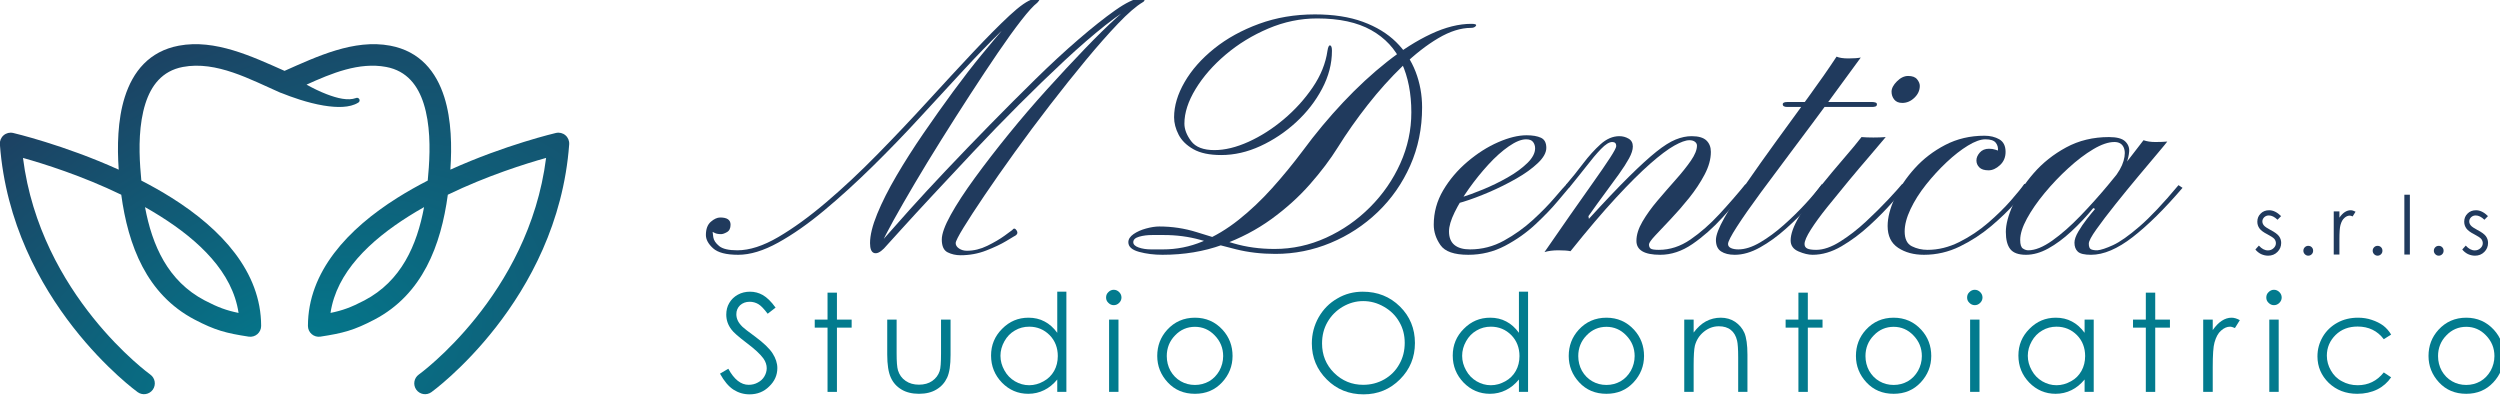 <svg xmlns="http://www.w3.org/2000/svg" xmlns:xlink="http://www.w3.org/1999/xlink" xmlns:serif="http://www.serif.com/" width="100%" height="100%" viewBox="0 0 2479 392" xml:space="preserve" style="fill-rule:evenodd;clip-rule:evenodd;stroke-linejoin:round;stroke-miterlimit:2;">    <g transform="matrix(1,0,0,1,-9333.78,-2039.21)">        <g transform="matrix(3.678,0,0,1,13039.1,2477.39)">            <g transform="matrix(0.455,0,0,1.675,-1134.68,-692.857)">                <path d="M446.674,207.207C446.344,207.122 446.019,207.01 445.703,206.871C428.14,199.182 407.931,187.937 388.036,191.68C375.63,194.013 369.184,202.83 365.827,213.395C362,225.435 361.994,239.694 362.784,251.207C362.961,253.774 363.17,256.357 363.424,258.946C369.515,262.076 375.573,265.478 381.427,269.157C410.637,287.516 434.41,312.859 434.41,345C434.41,346.869 433.594,348.645 432.176,349.862C430.759,351.08 428.88,351.618 427.033,351.336C413.607,349.286 407.114,347.581 395.028,341.259C366.463,326.318 355.575,297.215 351.522,267.32C328.249,256.058 305.352,248.908 293.293,245.535C303.604,326.983 368.74,373.794 368.74,373.794C371.613,375.858 372.27,379.867 370.206,382.74C368.142,385.613 364.133,386.27 361.26,384.206C361.26,384.206 286.447,330.476 279.608,237.47C279.458,235.438 280.284,233.456 281.832,232.131C283.38,230.805 285.466,230.295 287.451,230.757C287.451,230.757 317.365,237.717 350.023,252.488C350.014,252.353 350.004,252.219 349.995,252.085C349.105,239.118 349.3,223.073 353.609,209.513C358.388,194.478 368.012,182.402 385.666,179.081C407.096,175.05 429.096,185.503 448.274,193.996C467.452,185.503 489.451,175.05 510.881,179.081C528.535,182.402 538.159,194.478 542.938,209.513C547.247,223.073 547.442,239.118 546.552,252.085C546.543,252.219 546.533,252.353 546.524,252.488C579.182,237.717 609.096,230.757 609.096,230.757C611.081,230.295 613.167,230.805 614.715,232.131C616.263,233.456 617.089,235.438 616.94,237.47C610.1,330.476 535.287,384.206 535.287,384.206C532.414,386.27 528.406,385.613 526.342,382.74C524.278,379.867 524.934,375.858 527.807,373.794C527.807,373.794 592.944,326.983 603.254,245.535C591.195,248.908 568.298,256.058 545.025,267.32C540.972,297.215 530.085,326.318 501.519,341.259C489.433,347.581 482.94,349.286 469.515,351.336C467.667,351.618 465.789,351.08 464.371,349.862C462.953,348.645 462.138,346.869 462.138,345C462.138,312.859 485.91,287.516 515.12,269.157C520.974,265.478 527.032,262.076 533.123,258.946C533.377,256.357 533.587,253.774 533.763,251.207C534.553,239.694 534.547,225.435 530.721,213.395C527.363,202.83 520.917,194.013 508.511,191.68C492.462,188.661 476.208,195.394 461.304,202.148C464.939,204.168 469.059,206.219 473.217,207.809C479.6,210.25 485.908,211.808 490.574,210.094C491.33,209.726 492.241,210.041 492.609,210.796C492.977,211.551 492.662,212.463 491.907,212.831C486.937,215.904 479.325,215.828 471.4,214.522C461.841,212.946 452.046,209.371 446.674,207.207ZM530.946,274.66C527.906,276.37 524.897,278.154 521.942,280.011C499.009,294.424 479.075,313.186 475.519,337.296C482.518,335.877 487.689,334.026 495.578,329.9C517.38,318.496 526.73,297.328 530.946,274.66ZM365.601,274.66C369.817,297.328 379.167,318.496 400.969,329.9C408.858,334.026 414.03,335.877 421.028,337.296C417.472,313.186 397.538,294.424 374.605,280.011C371.65,278.154 368.641,276.37 365.601,274.66Z" style="fill:url(#_Radial1);"></path>            </g>        </g>        <g transform="matrix(3.678,0,0,1,13039.1,2477.39)">            <g transform="matrix(0.272,0,0,1,-2513.42,-2985.58)">                <g transform="matrix(135,0,0,135,6248.64,2936)">                    <path d="M0.013,-0.134L0.074,-0.17C0.117,-0.091 0.167,-0.052 0.223,-0.052C0.247,-0.052 0.27,-0.057 0.291,-0.069C0.312,-0.08 0.328,-0.095 0.339,-0.114C0.35,-0.133 0.356,-0.153 0.356,-0.174C0.356,-0.198 0.348,-0.222 0.332,-0.245C0.309,-0.277 0.268,-0.315 0.208,-0.36C0.149,-0.405 0.111,-0.438 0.097,-0.458C0.071,-0.492 0.059,-0.528 0.059,-0.568C0.059,-0.599 0.066,-0.628 0.081,-0.653C0.096,-0.679 0.117,-0.699 0.144,-0.714C0.171,-0.729 0.201,-0.736 0.233,-0.736C0.267,-0.736 0.298,-0.728 0.328,-0.711C0.357,-0.694 0.389,-0.664 0.421,-0.619L0.363,-0.574C0.336,-0.61 0.313,-0.634 0.294,-0.645C0.275,-0.656 0.254,-0.662 0.231,-0.662C0.202,-0.662 0.179,-0.653 0.16,-0.636C0.142,-0.618 0.133,-0.597 0.133,-0.571C0.133,-0.555 0.136,-0.54 0.143,-0.525C0.149,-0.511 0.161,-0.495 0.178,-0.478C0.188,-0.468 0.219,-0.444 0.271,-0.406C0.333,-0.36 0.376,-0.319 0.399,-0.283C0.422,-0.247 0.434,-0.211 0.434,-0.175C0.434,-0.123 0.414,-0.078 0.374,-0.04C0.335,-0.001 0.287,0.018 0.23,0.018C0.186,0.018 0.147,0.006 0.111,-0.017C0.076,-0.04 0.043,-0.079 0.013,-0.134Z" style="fill:rgb(2,123,142);fill-rule:nonzero;"></path>                </g>                <g transform="matrix(135,0,0,135,6338.62,2936)">                    <path d="M0.136,-0.729L0.205,-0.729L0.205,-0.531L0.313,-0.531L0.313,-0.472L0.205,-0.472L0.205,-0L0.136,-0L0.136,-0.472L0.042,-0.472L0.042,-0.531L0.136,-0.531L0.136,-0.729Z" style="fill:rgb(2,123,142);fill-rule:nonzero;"></path>                </g>                <g transform="matrix(135,0,0,135,6407.1,2936)">                    <path d="M0.067,-0.531L0.136,-0.531L0.136,-0.283C0.136,-0.223 0.139,-0.181 0.146,-0.158C0.156,-0.126 0.174,-0.1 0.202,-0.081C0.229,-0.062 0.262,-0.053 0.3,-0.053C0.338,-0.053 0.371,-0.062 0.397,-0.08C0.424,-0.099 0.442,-0.123 0.452,-0.153C0.459,-0.173 0.462,-0.217 0.462,-0.283L0.462,-0.531L0.532,-0.531L0.532,-0.271C0.532,-0.197 0.524,-0.142 0.507,-0.105C0.49,-0.068 0.464,-0.039 0.429,-0.018C0.395,0.003 0.352,0.014 0.3,0.014C0.249,0.014 0.205,0.003 0.171,-0.018C0.136,-0.039 0.11,-0.068 0.093,-0.106C0.076,-0.143 0.067,-0.2 0.067,-0.275L0.067,-0.531Z" style="fill:rgb(2,123,142);fill-rule:nonzero;"></path>                </g>                <g transform="matrix(135,0,0,135,6511.91,2936)">                    <path d="M0.606,-0.736L0.606,-0L0.539,-0L0.539,-0.091C0.51,-0.056 0.478,-0.03 0.443,-0.013C0.407,0.005 0.368,0.014 0.326,0.014C0.25,0.014 0.186,-0.014 0.133,-0.068C0.08,-0.123 0.053,-0.189 0.053,-0.267C0.053,-0.344 0.08,-0.409 0.134,-0.463C0.188,-0.518 0.252,-0.545 0.328,-0.545C0.371,-0.545 0.411,-0.536 0.446,-0.517C0.481,-0.499 0.512,-0.471 0.539,-0.434L0.539,-0.736L0.606,-0.736ZM0.333,-0.479C0.295,-0.479 0.26,-0.47 0.228,-0.451C0.195,-0.432 0.17,-0.406 0.151,-0.372C0.132,-0.338 0.122,-0.303 0.122,-0.265C0.122,-0.227 0.132,-0.192 0.151,-0.158C0.17,-0.123 0.196,-0.097 0.228,-0.078C0.261,-0.059 0.295,-0.049 0.333,-0.049C0.37,-0.049 0.405,-0.059 0.439,-0.078C0.472,-0.096 0.498,-0.122 0.516,-0.154C0.534,-0.186 0.543,-0.223 0.543,-0.263C0.543,-0.324 0.523,-0.376 0.483,-0.417C0.442,-0.458 0.392,-0.479 0.333,-0.479Z" style="fill:rgb(2,123,142);fill-rule:nonzero;"></path>                </g>                <g transform="matrix(135,0,0,135,6627.13,2936)">                    <path d="M0.1,-0.75C0.116,-0.75 0.129,-0.744 0.14,-0.733C0.151,-0.722 0.157,-0.709 0.157,-0.693C0.157,-0.678 0.151,-0.665 0.14,-0.654C0.129,-0.643 0.116,-0.637 0.1,-0.637C0.085,-0.637 0.072,-0.643 0.061,-0.654C0.049,-0.665 0.044,-0.678 0.044,-0.693C0.044,-0.709 0.049,-0.722 0.061,-0.733C0.072,-0.744 0.085,-0.75 0.1,-0.75ZM0.066,-0.531L0.135,-0.531L0.135,-0L0.066,-0L0.066,-0.531Z" style="fill:rgb(2,123,142);fill-rule:nonzero;"></path>                </g>                <g transform="matrix(135,0,0,135,6676.89,2936)">                    <path d="M0.328,-0.545C0.409,-0.545 0.477,-0.515 0.531,-0.456C0.58,-0.402 0.604,-0.338 0.604,-0.264C0.604,-0.19 0.578,-0.125 0.527,-0.07C0.475,-0.014 0.409,0.014 0.328,0.014C0.246,0.014 0.18,-0.014 0.128,-0.07C0.077,-0.125 0.051,-0.19 0.051,-0.264C0.051,-0.338 0.075,-0.402 0.124,-0.456C0.178,-0.515 0.246,-0.545 0.328,-0.545ZM0.328,-0.478C0.271,-0.478 0.222,-0.457 0.182,-0.415C0.141,-0.373 0.121,-0.322 0.121,-0.263C0.121,-0.224 0.13,-0.188 0.148,-0.155C0.167,-0.122 0.192,-0.096 0.224,-0.078C0.255,-0.06 0.29,-0.051 0.328,-0.051C0.365,-0.051 0.4,-0.06 0.432,-0.078C0.463,-0.096 0.488,-0.122 0.507,-0.155C0.525,-0.188 0.535,-0.224 0.535,-0.263C0.535,-0.322 0.514,-0.373 0.473,-0.415C0.433,-0.457 0.384,-0.478 0.328,-0.478Z" style="fill:rgb(2,123,142);fill-rule:nonzero;"></path>                </g>                <g transform="matrix(135,0,0,135,6829.45,2936)">                    <path d="M0.43,-0.736C0.538,-0.736 0.629,-0.7 0.703,-0.627C0.776,-0.555 0.813,-0.465 0.813,-0.359C0.813,-0.254 0.776,-0.165 0.703,-0.092C0.63,-0.019 0.541,0.018 0.436,0.018C0.329,0.018 0.239,-0.018 0.166,-0.091C0.093,-0.164 0.056,-0.252 0.056,-0.356C0.056,-0.425 0.073,-0.489 0.106,-0.548C0.14,-0.607 0.185,-0.653 0.243,-0.686C0.3,-0.72 0.363,-0.736 0.43,-0.736ZM0.433,-0.667C0.38,-0.667 0.33,-0.653 0.282,-0.625C0.235,-0.597 0.198,-0.56 0.171,-0.513C0.144,-0.466 0.131,-0.414 0.131,-0.356C0.131,-0.271 0.16,-0.199 0.219,-0.14C0.279,-0.081 0.35,-0.052 0.433,-0.052C0.489,-0.052 0.54,-0.065 0.588,-0.092C0.635,-0.119 0.672,-0.156 0.698,-0.203C0.725,-0.25 0.738,-0.302 0.738,-0.36C0.738,-0.417 0.725,-0.468 0.698,-0.514C0.672,-0.56 0.635,-0.597 0.586,-0.625C0.538,-0.653 0.487,-0.667 0.433,-0.667Z" style="fill:rgb(2,123,142);fill-rule:nonzero;"></path>                </g>                <g transform="matrix(135,0,0,135,6969.52,2936)">                    <path d="M0.606,-0.736L0.606,-0L0.539,-0L0.539,-0.091C0.51,-0.056 0.478,-0.03 0.443,-0.013C0.407,0.005 0.368,0.014 0.326,0.014C0.25,0.014 0.186,-0.014 0.133,-0.068C0.08,-0.123 0.053,-0.189 0.053,-0.267C0.053,-0.344 0.08,-0.409 0.134,-0.463C0.188,-0.518 0.252,-0.545 0.328,-0.545C0.371,-0.545 0.411,-0.536 0.446,-0.517C0.481,-0.499 0.512,-0.471 0.539,-0.434L0.539,-0.736L0.606,-0.736ZM0.333,-0.479C0.295,-0.479 0.26,-0.47 0.228,-0.451C0.195,-0.432 0.17,-0.406 0.151,-0.372C0.132,-0.338 0.122,-0.303 0.122,-0.265C0.122,-0.227 0.132,-0.192 0.151,-0.158C0.17,-0.123 0.196,-0.097 0.228,-0.078C0.261,-0.059 0.295,-0.049 0.333,-0.049C0.37,-0.049 0.405,-0.059 0.439,-0.078C0.472,-0.096 0.498,-0.122 0.516,-0.154C0.534,-0.186 0.543,-0.223 0.543,-0.263C0.543,-0.324 0.523,-0.376 0.483,-0.417C0.442,-0.458 0.392,-0.479 0.333,-0.479Z" style="fill:rgb(2,123,142);fill-rule:nonzero;"></path>                </g>                <g transform="matrix(135,0,0,135,7084.75,2936)">                    <path d="M0.328,-0.545C0.409,-0.545 0.477,-0.515 0.531,-0.456C0.58,-0.402 0.604,-0.338 0.604,-0.264C0.604,-0.19 0.578,-0.125 0.527,-0.07C0.475,-0.014 0.409,0.014 0.328,0.014C0.246,0.014 0.18,-0.014 0.128,-0.07C0.077,-0.125 0.051,-0.19 0.051,-0.264C0.051,-0.338 0.075,-0.402 0.124,-0.456C0.178,-0.515 0.246,-0.545 0.328,-0.545ZM0.328,-0.478C0.271,-0.478 0.222,-0.457 0.182,-0.415C0.141,-0.373 0.121,-0.322 0.121,-0.263C0.121,-0.224 0.13,-0.188 0.148,-0.155C0.167,-0.122 0.192,-0.096 0.224,-0.078C0.255,-0.06 0.29,-0.051 0.328,-0.051C0.365,-0.051 0.4,-0.06 0.432,-0.078C0.463,-0.096 0.488,-0.122 0.507,-0.155C0.525,-0.188 0.535,-0.224 0.535,-0.263C0.535,-0.322 0.514,-0.373 0.473,-0.415C0.433,-0.457 0.384,-0.478 0.328,-0.478Z" style="fill:rgb(2,123,142);fill-rule:nonzero;"></path>                </g>                <g transform="matrix(135,0,0,135,7195.88,2936)">                    <path d="M0.076,-0.531L0.145,-0.531L0.145,-0.436C0.172,-0.472 0.202,-0.5 0.235,-0.518C0.269,-0.536 0.305,-0.545 0.344,-0.545C0.383,-0.545 0.419,-0.535 0.449,-0.515C0.48,-0.494 0.503,-0.467 0.518,-0.433C0.532,-0.399 0.54,-0.346 0.54,-0.273L0.54,-0L0.472,-0L0.472,-0.253C0.472,-0.315 0.469,-0.355 0.464,-0.376C0.456,-0.411 0.44,-0.438 0.418,-0.455C0.396,-0.473 0.366,-0.482 0.33,-0.482C0.289,-0.482 0.252,-0.468 0.219,-0.441C0.186,-0.414 0.165,-0.38 0.154,-0.339C0.148,-0.313 0.145,-0.265 0.145,-0.195L0.145,-0L0.076,-0L0.076,-0.531Z" style="fill:rgb(2,123,142);fill-rule:nonzero;"></path>                </g>                <g transform="matrix(135,0,0,135,7300.95,2936)">                    <path d="M0.136,-0.729L0.205,-0.729L0.205,-0.531L0.313,-0.531L0.313,-0.472L0.205,-0.472L0.205,-0L0.136,-0L0.136,-0.472L0.042,-0.472L0.042,-0.531L0.136,-0.531L0.136,-0.729Z" style="fill:rgb(2,123,142);fill-rule:nonzero;"></path>                </g>                <g transform="matrix(135,0,0,135,7369.43,2936)">                    <path d="M0.328,-0.545C0.409,-0.545 0.477,-0.515 0.531,-0.456C0.58,-0.402 0.604,-0.338 0.604,-0.264C0.604,-0.19 0.578,-0.125 0.527,-0.07C0.475,-0.014 0.409,0.014 0.328,0.014C0.246,0.014 0.18,-0.014 0.128,-0.07C0.077,-0.125 0.051,-0.19 0.051,-0.264C0.051,-0.338 0.075,-0.402 0.124,-0.456C0.178,-0.515 0.246,-0.545 0.328,-0.545ZM0.328,-0.478C0.271,-0.478 0.222,-0.457 0.182,-0.415C0.141,-0.373 0.121,-0.322 0.121,-0.263C0.121,-0.224 0.13,-0.188 0.148,-0.155C0.167,-0.122 0.192,-0.096 0.224,-0.078C0.255,-0.06 0.29,-0.051 0.328,-0.051C0.365,-0.051 0.4,-0.06 0.432,-0.078C0.463,-0.096 0.488,-0.122 0.507,-0.155C0.525,-0.188 0.535,-0.224 0.535,-0.263C0.535,-0.322 0.514,-0.373 0.473,-0.415C0.433,-0.457 0.384,-0.478 0.328,-0.478Z" style="fill:rgb(2,123,142);fill-rule:nonzero;"></path>                </g>                <g transform="matrix(135,0,0,135,7480.57,2936)">                    <path d="M0.1,-0.75C0.116,-0.75 0.129,-0.744 0.14,-0.733C0.151,-0.722 0.157,-0.709 0.157,-0.693C0.157,-0.678 0.151,-0.665 0.14,-0.654C0.129,-0.643 0.116,-0.637 0.1,-0.637C0.085,-0.637 0.072,-0.643 0.061,-0.654C0.049,-0.665 0.044,-0.678 0.044,-0.693C0.044,-0.709 0.049,-0.722 0.061,-0.733C0.072,-0.744 0.085,-0.75 0.1,-0.75ZM0.066,-0.531L0.135,-0.531L0.135,-0L0.066,-0L0.066,-0.531Z" style="fill:rgb(2,123,142);fill-rule:nonzero;"></path>                </g>                <g transform="matrix(135,0,0,135,7530.33,2936)">                    <path d="M0.605,-0.531L0.605,-0L0.538,-0L0.538,-0.091C0.509,-0.056 0.477,-0.03 0.442,-0.013C0.406,0.005 0.367,0.014 0.325,0.014C0.25,0.014 0.185,-0.014 0.132,-0.068C0.079,-0.123 0.052,-0.189 0.052,-0.267C0.052,-0.344 0.079,-0.409 0.133,-0.463C0.187,-0.518 0.251,-0.545 0.327,-0.545C0.37,-0.545 0.41,-0.536 0.445,-0.517C0.48,-0.499 0.511,-0.471 0.538,-0.434L0.538,-0.531L0.605,-0.531ZM0.332,-0.479C0.294,-0.479 0.259,-0.47 0.227,-0.451C0.194,-0.432 0.169,-0.406 0.15,-0.372C0.131,-0.338 0.121,-0.303 0.121,-0.265C0.121,-0.227 0.131,-0.192 0.15,-0.158C0.169,-0.123 0.195,-0.097 0.227,-0.078C0.26,-0.059 0.294,-0.049 0.332,-0.049C0.369,-0.049 0.404,-0.059 0.438,-0.078C0.472,-0.096 0.497,-0.122 0.515,-0.154C0.533,-0.186 0.542,-0.223 0.542,-0.263C0.542,-0.324 0.522,-0.376 0.482,-0.417C0.441,-0.458 0.391,-0.479 0.332,-0.479Z" style="fill:rgb(2,123,142);fill-rule:nonzero;"></path>                </g>                <g transform="matrix(135,0,0,135,7645.29,2936)">                    <path d="M0.136,-0.729L0.205,-0.729L0.205,-0.531L0.313,-0.531L0.313,-0.472L0.205,-0.472L0.205,-0L0.136,-0L0.136,-0.472L0.042,-0.472L0.042,-0.531L0.136,-0.531L0.136,-0.729Z" style="fill:rgb(2,123,142);fill-rule:nonzero;"></path>                </g>                <g transform="matrix(135,0,0,135,7713.77,2936)">                    <path d="M0.05,-0.531L0.12,-0.531L0.12,-0.454C0.141,-0.484 0.163,-0.507 0.186,-0.522C0.209,-0.537 0.233,-0.545 0.258,-0.545C0.277,-0.545 0.297,-0.539 0.319,-0.527L0.283,-0.469C0.269,-0.475 0.257,-0.479 0.247,-0.479C0.224,-0.479 0.202,-0.469 0.181,-0.45C0.16,-0.432 0.144,-0.403 0.133,-0.363C0.124,-0.333 0.12,-0.272 0.12,-0.18L0.12,-0L0.05,-0L0.05,-0.531Z" style="fill:rgb(2,123,142);fill-rule:nonzero;"></path>                </g>                <g transform="matrix(135,0,0,135,7777.12,2936)">                    <path d="M0.1,-0.75C0.116,-0.75 0.129,-0.744 0.14,-0.733C0.151,-0.722 0.157,-0.709 0.157,-0.693C0.157,-0.678 0.151,-0.665 0.14,-0.654C0.129,-0.643 0.116,-0.637 0.1,-0.637C0.085,-0.637 0.072,-0.643 0.061,-0.654C0.049,-0.665 0.044,-0.678 0.044,-0.693C0.044,-0.709 0.049,-0.722 0.061,-0.733C0.072,-0.744 0.085,-0.75 0.1,-0.75ZM0.066,-0.531L0.135,-0.531L0.135,-0L0.066,-0L0.066,-0.531Z" style="fill:rgb(2,123,142);fill-rule:nonzero;"></path>                </g>                <g transform="matrix(135,0,0,135,7826.88,2936)">                    <path d="M0.592,-0.421L0.538,-0.387C0.491,-0.449 0.427,-0.48 0.346,-0.48C0.281,-0.48 0.227,-0.46 0.184,-0.418C0.142,-0.376 0.12,-0.326 0.12,-0.266C0.12,-0.228 0.13,-0.191 0.15,-0.157C0.169,-0.123 0.196,-0.096 0.231,-0.078C0.265,-0.059 0.304,-0.049 0.346,-0.049C0.424,-0.049 0.488,-0.08 0.538,-0.143L0.592,-0.107C0.566,-0.069 0.532,-0.039 0.49,-0.018C0.447,0.003 0.398,0.014 0.343,0.014C0.259,0.014 0.19,-0.013 0.134,-0.066C0.079,-0.12 0.051,-0.185 0.051,-0.261C0.051,-0.313 0.064,-0.36 0.09,-0.405C0.116,-0.449 0.152,-0.483 0.197,-0.508C0.242,-0.533 0.293,-0.545 0.349,-0.545C0.384,-0.545 0.418,-0.54 0.45,-0.529C0.483,-0.518 0.511,-0.504 0.534,-0.487C0.556,-0.47 0.576,-0.448 0.592,-0.421Z" style="fill:rgb(2,123,142);fill-rule:nonzero;"></path>                </g>                <g transform="matrix(135,0,0,135,7936.96,2936)">                    <path d="M0.328,-0.545C0.409,-0.545 0.477,-0.515 0.531,-0.456C0.58,-0.402 0.604,-0.338 0.604,-0.264C0.604,-0.19 0.578,-0.125 0.527,-0.07C0.475,-0.014 0.409,0.014 0.328,0.014C0.246,0.014 0.18,-0.014 0.128,-0.07C0.077,-0.125 0.051,-0.19 0.051,-0.264C0.051,-0.338 0.075,-0.402 0.124,-0.456C0.178,-0.515 0.246,-0.545 0.328,-0.545ZM0.328,-0.478C0.271,-0.478 0.222,-0.457 0.182,-0.415C0.141,-0.373 0.121,-0.322 0.121,-0.263C0.121,-0.224 0.13,-0.188 0.148,-0.155C0.167,-0.122 0.192,-0.096 0.224,-0.078C0.255,-0.06 0.29,-0.051 0.328,-0.051C0.365,-0.051 0.4,-0.06 0.432,-0.078C0.463,-0.096 0.488,-0.122 0.507,-0.155C0.525,-0.188 0.535,-0.224 0.535,-0.263C0.535,-0.322 0.514,-0.373 0.473,-0.415C0.433,-0.457 0.384,-0.478 0.328,-0.478Z" style="fill:rgb(2,123,142);fill-rule:nonzero;"></path>                </g>            </g>        </g>        <g transform="matrix(3.678,0,0,1,13039.1,2477.39)">            <g transform="matrix(0.162,0,0,0.597,-1524,-1938.57)">                <g transform="matrix(135,0,0,135,6938.65,2936)">                    <path d="M0.343,-0.473L0.299,-0.428C0.263,-0.463 0.227,-0.481 0.192,-0.481C0.17,-0.481 0.151,-0.474 0.135,-0.459C0.12,-0.444 0.112,-0.427 0.112,-0.408C0.112,-0.39 0.118,-0.374 0.131,-0.358C0.144,-0.342 0.172,-0.324 0.213,-0.302C0.264,-0.276 0.299,-0.25 0.317,-0.226C0.335,-0.201 0.344,-0.174 0.344,-0.143C0.344,-0.099 0.328,-0.062 0.298,-0.032C0.267,-0.001 0.229,0.014 0.183,0.014C0.153,0.014 0.123,0.007 0.095,-0.006C0.068,-0.02 0.045,-0.038 0.026,-0.062L0.069,-0.11C0.104,-0.071 0.141,-0.051 0.18,-0.051C0.208,-0.051 0.231,-0.06 0.25,-0.078C0.269,-0.095 0.279,-0.116 0.279,-0.14C0.279,-0.159 0.272,-0.177 0.26,-0.192C0.247,-0.207 0.218,-0.226 0.174,-0.249C0.126,-0.273 0.093,-0.298 0.076,-0.322C0.059,-0.346 0.05,-0.373 0.05,-0.404C0.05,-0.445 0.064,-0.478 0.092,-0.505C0.119,-0.532 0.154,-0.545 0.196,-0.545C0.245,-0.545 0.294,-0.521 0.343,-0.473Z" style="fill:rgb(32,58,93);fill-rule:nonzero;"></path>                </g>                <g transform="matrix(135,0,0,135,7009.75,2936)">                    <path d="M0.151,-0.107C0.168,-0.107 0.182,-0.102 0.194,-0.09C0.206,-0.078 0.211,-0.064 0.211,-0.047C0.211,-0.03 0.206,-0.016 0.194,-0.004C0.182,0.008 0.168,0.014 0.151,0.014C0.135,0.014 0.121,0.008 0.109,-0.004C0.097,-0.016 0.091,-0.03 0.091,-0.047C0.091,-0.064 0.097,-0.078 0.109,-0.09C0.121,-0.102 0.135,-0.107 0.151,-0.107Z" style="fill:rgb(32,58,93);fill-rule:nonzero;"></path>                </g>                <g transform="matrix(135,0,0,135,7065.81,2936)">                    <path d="M0.05,-0.531L0.12,-0.531L0.12,-0.454C0.141,-0.484 0.163,-0.507 0.186,-0.522C0.209,-0.537 0.233,-0.545 0.258,-0.545C0.277,-0.545 0.297,-0.539 0.319,-0.527L0.283,-0.469C0.269,-0.475 0.257,-0.479 0.247,-0.479C0.224,-0.479 0.202,-0.469 0.181,-0.45C0.16,-0.432 0.144,-0.403 0.133,-0.363C0.124,-0.333 0.12,-0.272 0.12,-0.18L0.12,-0L0.05,-0L0.05,-0.531Z" style="fill:rgb(32,58,93);fill-rule:nonzero;"></path>                </g>                <g transform="matrix(135,0,0,135,7125.1,2936)">                    <path d="M0.151,-0.107C0.168,-0.107 0.182,-0.102 0.194,-0.09C0.206,-0.078 0.211,-0.064 0.211,-0.047C0.211,-0.03 0.206,-0.016 0.194,-0.004C0.182,0.008 0.168,0.014 0.151,0.014C0.135,0.014 0.121,0.008 0.109,-0.004C0.097,-0.016 0.091,-0.03 0.091,-0.047C0.091,-0.064 0.097,-0.078 0.109,-0.09C0.121,-0.102 0.135,-0.107 0.151,-0.107Z" style="fill:rgb(32,58,93);fill-rule:nonzero;"></path>                </g>                <g transform="matrix(135,0,0,135,7181.17,2936)">                    <rect x="0.066" y="-0.736" width="0.068" height="0.736" style="fill:rgb(32,58,93);fill-rule:nonzero;"></rect>                </g>                <g transform="matrix(135,0,0,135,7226.88,2936)">                    <path d="M0.151,-0.107C0.168,-0.107 0.182,-0.102 0.194,-0.09C0.206,-0.078 0.211,-0.064 0.211,-0.047C0.211,-0.03 0.206,-0.016 0.194,-0.004C0.182,0.008 0.168,0.014 0.151,0.014C0.135,0.014 0.121,0.008 0.109,-0.004C0.097,-0.016 0.091,-0.03 0.091,-0.047C0.091,-0.064 0.097,-0.078 0.109,-0.09C0.121,-0.102 0.135,-0.107 0.151,-0.107Z" style="fill:rgb(32,58,93);fill-rule:nonzero;"></path>                </g>                <g transform="matrix(135,0,0,135,7282.94,2936)">                    <path d="M0.343,-0.473L0.299,-0.428C0.263,-0.463 0.227,-0.481 0.192,-0.481C0.17,-0.481 0.151,-0.474 0.135,-0.459C0.12,-0.444 0.112,-0.427 0.112,-0.408C0.112,-0.39 0.118,-0.374 0.131,-0.358C0.144,-0.342 0.172,-0.324 0.213,-0.302C0.264,-0.276 0.299,-0.25 0.317,-0.226C0.335,-0.201 0.344,-0.174 0.344,-0.143C0.344,-0.099 0.328,-0.062 0.298,-0.032C0.267,-0.001 0.229,0.014 0.183,0.014C0.153,0.014 0.123,0.007 0.095,-0.006C0.068,-0.02 0.045,-0.038 0.026,-0.062L0.069,-0.11C0.104,-0.071 0.141,-0.051 0.18,-0.051C0.208,-0.051 0.231,-0.06 0.25,-0.078C0.269,-0.095 0.279,-0.116 0.279,-0.14C0.279,-0.159 0.272,-0.177 0.26,-0.192C0.247,-0.207 0.218,-0.226 0.174,-0.249C0.126,-0.273 0.093,-0.298 0.076,-0.322C0.059,-0.346 0.05,-0.373 0.05,-0.404C0.05,-0.445 0.064,-0.478 0.092,-0.505C0.119,-0.532 0.154,-0.545 0.196,-0.545C0.245,-0.545 0.294,-0.521 0.343,-0.473Z" style="fill:rgb(32,58,93);fill-rule:nonzero;"></path>                </g>            </g>        </g>        <g transform="matrix(3.678,0,0,1,13039.1,2477.39)">            <g transform="matrix(0.162,0,0,0.597,-1926.93,-3022.47)">                <path d="M7274.62,4752.75C7266.66,4752.75 7259.45,4751.13 7252.98,4747.9C7246.51,4744.66 7243.28,4737.57 7243.28,4726.62C7243.28,4717.17 7248.25,4703.49 7258.2,4685.58C7268.15,4667.66 7281.59,4647.14 7298.51,4624C7315.42,4600.87 7334.2,4576.61 7354.85,4551.23C7375.5,4525.86 7396.77,4501.11 7418.67,4476.97C7440.56,4452.84 7461.46,4430.45 7481.36,4409.8C7501.26,4389.15 7518.93,4371.86 7534.35,4357.93C7549.77,4344 7561.22,4335.29 7568.68,4331.81C7571.17,4330.82 7572.91,4330.69 7573.9,4331.44C7574.9,4332.18 7573.66,4333.3 7570.17,4334.8C7555.25,4341.76 7537.21,4353.58 7516.06,4370.25C7494.92,4386.91 7472.03,4406.69 7447.4,4429.58C7422.77,4452.47 7397.52,4476.85 7371.65,4502.72C7345.77,4528.6 7320.77,4554.34 7296.64,4579.97C7272.51,4605.59 7250.12,4629.48 7229.47,4651.62C7208.82,4673.76 7191.28,4692.79 7176.85,4708.71C7162.42,4724.63 7152.47,4735.58 7147,4741.55C7140.53,4748.02 7135.06,4750.51 7130.58,4749.02C7126.1,4747.52 7123.86,4742.05 7123.86,4732.6C7123.86,4719.66 7127.84,4703.49 7135.8,4684.08C7143.76,4664.68 7154.46,4643.53 7167.9,4620.64C7181.33,4597.76 7196.26,4574.37 7212.68,4550.49C7229.1,4526.61 7245.64,4503.34 7262.31,4480.7C7278.98,4458.07 7294.9,4437.54 7310.07,4419.13C7325.25,4400.72 7338.19,4385.42 7348.88,4373.23C7359.58,4361.04 7366.67,4353.45 7370.15,4350.47C7372.14,4348.98 7375.38,4347.98 7379.86,4347.48C7384.33,4346.98 7384.58,4347.98 7380.6,4350.47C7370.65,4355.44 7356.97,4366.39 7339.55,4383.31C7322.14,4400.22 7302.24,4420.75 7279.85,4444.88C7257.46,4469.01 7233.45,4495.01 7207.82,4522.87C7182.2,4550.74 7155.7,4578.1 7128.34,4604.97C7100.97,4631.84 7073.98,4656.34 7047.36,4678.48C7020.74,4700.63 6995.24,4718.41 6970.86,4731.85C6946.48,4745.28 6924.34,4752 6904.44,4752C6884.53,4752 6870.6,4748.39 6862.64,4741.18C6854.68,4733.96 6850.7,4726.62 6850.7,4719.16C6850.7,4709.21 6853.44,4701.87 6858.91,4697.14C6864.38,4692.42 6869.61,4690.05 6874.58,4690.05C6886.03,4690.05 6891.75,4694.03 6891.75,4701.99C6891.75,4707.97 6889.76,4712.07 6885.78,4714.31C6881.8,4716.55 6878.56,4717.67 6876.08,4717.67C6871.6,4717.67 6868.11,4717.05 6865.63,4715.8C6863.14,4714.56 6861.9,4713.94 6861.9,4713.94C6861.9,4714.93 6862.27,4717.92 6863.02,4722.89C6863.76,4727.87 6866.99,4732.72 6872.72,4737.45C6878.44,4742.17 6888.52,4744.54 6902.94,4744.54C6923.34,4744.54 6946.11,4737.2 6971.23,4722.52C6996.36,4707.84 7022.98,4688.56 7051.09,4664.68C7079.2,4640.8 7107.57,4614.3 7136.18,4585.19C7164.79,4556.09 7192.53,4526.85 7219.39,4497.5C7246.26,4468.14 7271.39,4441.02 7294.77,4416.15C7318.16,4391.27 7338.56,4370.74 7355.97,4354.57C7373.39,4338.4 7386.57,4329.32 7395.53,4327.33C7402.49,4325.84 7405.98,4325.84 7405.98,4327.33C7405.98,4328.82 7404.73,4330.82 7402.25,4333.3C7395.78,4338.28 7386.82,4348.11 7375.38,4362.78C7363.93,4377.46 7351,4395.37 7336.57,4416.52C7322.14,4437.67 7306.84,4460.68 7290.67,4485.56C7274.5,4510.43 7258.45,4535.56 7242.53,4560.94C7226.61,4586.31 7211.81,4610.57 7198.12,4633.7C7184.44,4656.84 7172.62,4677.37 7162.67,4695.28C7152.72,4713.19 7145.75,4726.87 7141.77,4736.33C7141.28,4737.32 7139.29,4738.82 7135.8,4740.81C7132.32,4742.8 7130.83,4743.54 7131.32,4743.04C7131.82,4742.55 7137.3,4736.33 7147.74,4724.39C7158.19,4712.44 7172.25,4696.65 7189.91,4676.99C7207.58,4657.34 7227.85,4635.45 7250.74,4611.32C7273.63,4587.18 7297.76,4562.18 7323.13,4536.31C7348.51,4510.43 7373.76,4485.18 7398.89,4460.55C7424.02,4435.92 7448.02,4413.78 7470.91,4394.13C7493.8,4374.48 7514.07,4358.43 7531.74,4345.99C7549.4,4333.55 7563.21,4326.83 7573.16,4325.84C7578.63,4324.84 7581.24,4325.47 7580.99,4327.7C7580.75,4329.94 7579.63,4331.56 7577.64,4332.56C7566.69,4339.02 7553.01,4350.84 7536.59,4368.01C7520.17,4385.17 7502.26,4405.45 7482.85,4428.83C7463.45,4452.22 7443.54,4477.1 7423.14,4503.47C7402.74,4529.84 7383.22,4555.96 7364.56,4581.83C7345.9,4607.71 7329.23,4631.47 7314.55,4653.11C7299.87,4674.75 7288.18,4692.67 7279.47,4706.85C7270.77,4721.03 7266.41,4729.61 7266.41,4732.6C7266.41,4736.08 7268.28,4739.06 7272.01,4741.55C7275.74,4744.04 7280.1,4745.28 7285.07,4745.28C7296.52,4745.28 7307.83,4742.55 7319.03,4737.07C7330.23,4731.6 7339.8,4726 7347.76,4720.28C7355.73,4714.56 7359.95,4711.45 7360.45,4710.95C7362.94,4707.47 7365.43,4707.72 7367.91,4711.7C7370.4,4715.68 7368.91,4718.91 7363.44,4721.4C7363.44,4721.4 7359.08,4724.01 7350.38,4729.24C7341.67,4734.46 7330.6,4739.69 7317.16,4744.91C7303.73,4750.13 7289.55,4752.75 7274.62,4752.75Z" style="fill:rgb(32,58,93);fill-rule:nonzero;"></path>                <path d="M7610.48,4752C7596.54,4752 7583.61,4750.38 7571.67,4747.15C7559.73,4743.91 7553.75,4738.57 7553.75,4731.1C7553.75,4726.13 7556.61,4721.65 7562.34,4717.67C7568.06,4713.69 7575.03,4710.58 7583.23,4708.34C7591.44,4706.1 7598.78,4704.98 7605.25,4704.98C7626.65,4704.98 7647.3,4708.09 7667.2,4714.31C7687.1,4720.53 7707.62,4726.75 7728.77,4732.97C7749.92,4739.19 7772.68,4742.3 7797.06,4742.3C7826.91,4742.3 7855.53,4736.08 7882.89,4723.64C7910.26,4711.2 7934.64,4694.28 7956.03,4672.89C7977.43,4651.49 7994.22,4627.24 8006.41,4600.12C8018.6,4573 8024.7,4544.77 8024.7,4515.41C8024.7,4484.06 8019.35,4456.7 8008.65,4433.31C7997.95,4409.93 7981.03,4391.77 7957.9,4378.83C7934.76,4365.89 7904.78,4359.42 7867.96,4359.42C7840.1,4359.42 7812.98,4365.02 7786.61,4376.22C7760.24,4387.41 7736.61,4401.84 7715.71,4419.51C7694.81,4437.17 7678.14,4456.2 7665.7,4476.6C7653.27,4497 7647.05,4516.16 7647.05,4534.07C7647.05,4543.52 7650.78,4553.22 7658.24,4563.18C7665.7,4573.13 7678.64,4578.1 7697.05,4578.1C7714.47,4578.1 7733.37,4573.5 7753.77,4564.3C7774.17,4555.09 7793.7,4542.65 7812.36,4526.98C7831.02,4511.31 7847.07,4493.64 7860.5,4473.99C7873.93,4454.33 7882.14,4434.06 7885.13,4413.16C7886.12,4406.69 7887.62,4403.71 7889.61,4404.2C7891.6,4404.7 7892.59,4407.69 7892.59,4413.16C7892.59,4434.56 7887.12,4455.58 7876.17,4476.23C7865.23,4496.88 7850.8,4515.41 7832.89,4531.83C7814.97,4548.25 7795.19,4561.43 7773.55,4571.39C7751.91,4581.34 7730.14,4586.31 7708.25,4586.31C7688.84,4586.31 7673.42,4583.08 7661.97,4576.61C7650.53,4570.14 7642.32,4562.06 7637.34,4552.35C7632.37,4542.65 7629.88,4533.07 7629.88,4523.62C7629.88,4504.71 7635.73,4485.18 7647.42,4465.03C7659.11,4444.88 7675.53,4426.35 7696.68,4409.43C7717.82,4392.51 7742.7,4378.83 7771.31,4368.38C7799.92,4357.93 7830.9,4352.71 7864.23,4352.71C7895.08,4352.71 7921.7,4356.81 7944.09,4365.02C7966.48,4373.23 7984.89,4384.43 7999.32,4398.61C8013.75,4412.79 8024.57,4429.21 8031.79,4447.87C8039,4466.52 8042.61,4486.3 8042.61,4507.2C8042.61,4542.03 8036.02,4574.25 8022.83,4603.85C8009.64,4633.46 7991.61,4659.2 7968.72,4681.1C7945.83,4702.99 7919.71,4720.03 7890.35,4732.22C7861,4744.41 7830.4,4750.51 7798.55,4750.51C7775.17,4750.51 7753.28,4747.96 7732.88,4742.86C7712.48,4737.75 7692.7,4732.53 7673.54,4727.18C7654.39,4721.84 7634.11,4719.16 7612.72,4719.16L7593.68,4719.16C7585.47,4719.16 7578.13,4720.09 7571.67,4721.95C7565.2,4723.81 7561.96,4726.86 7561.96,4731.1C7561.96,4734.82 7564.95,4737.74 7570.92,4739.86C7576.89,4741.98 7583.86,4743.04 7591.82,4743.04L7611.22,4743.04C7634.11,4743.04 7656,4738.7 7676.9,4730.01C7697.8,4721.31 7717.95,4709.27 7737.35,4693.88C7756.76,4678.48 7775.29,4660.98 7792.96,4641.37C7810.62,4621.75 7827.66,4601.02 7844.08,4579.18C7864.98,4550.87 7887.37,4524.06 7911.25,4498.73C7935.13,4473.4 7959.52,4450.93 7984.39,4431.32C8009.27,4411.7 8033.65,4396.31 8057.53,4385.14C8081.42,4373.97 8103.81,4368.38 8124.7,4368.38C8131.17,4368.38 8133.66,4369.5 8132.17,4371.74C8130.68,4373.98 8127.94,4375.1 8123.96,4375.1C8107.04,4375.1 8088.88,4380.82 8069.48,4392.26C8050.07,4403.71 8030.29,4419.13 8010.14,4438.54C7989.99,4457.94 7970.71,4479.34 7952.3,4502.72C7933.89,4526.11 7917.22,4549.74 7902.3,4573.62C7889.86,4593.53 7874.43,4613.93 7856.02,4634.82C7837.61,4655.72 7816.22,4675 7791.84,4692.67C7767.46,4710.33 7740.09,4724.63 7709.74,4735.58C7679.39,4746.53 7646.3,4752 7610.48,4752Z" style="fill:rgb(32,58,93);fill-rule:nonzero;"></path>                <path d="M8119.48,4752C8096.1,4752 8080.67,4746.65 8073.21,4735.95C8065.74,4725.26 8062.01,4713.94 8062.01,4701.99C8062.01,4681.6 8067.24,4662.56 8077.69,4644.9C8088.13,4627.24 8101.57,4611.44 8117.99,4597.51C8134.41,4583.58 8151.45,4572.75 8169.11,4565.04C8186.78,4557.33 8202.57,4553.47 8216.51,4553.47C8226.46,4553.47 8234.42,4554.84 8240.39,4557.58C8246.36,4560.32 8249.34,4565.91 8249.34,4574.37C8249.34,4582.33 8244.62,4590.79 8235.16,4599.75C8225.71,4608.7 8213.77,4617.28 8199.34,4625.49C8184.91,4633.7 8169.86,4641.17 8154.19,4647.89C8138.51,4654.6 8124.21,4659.95 8111.27,4663.93C8098.33,4667.91 8088.88,4669.9 8082.91,4669.9L8082.91,4661.69C8087.39,4662.19 8095.23,4660.7 8106.42,4657.22C8117.61,4653.73 8130.18,4649.13 8144.11,4643.41C8158.04,4637.69 8171.6,4631.09 8184.79,4623.63C8197.97,4616.17 8208.92,4608.2 8217.62,4599.75C8226.33,4591.29 8230.69,4583.08 8230.69,4575.12C8230.69,4571.14 8229.57,4567.65 8227.33,4564.67C8225.09,4561.68 8221.23,4560.19 8215.76,4560.19C8207.8,4560.19 8198.22,4564.05 8187.03,4571.76C8175.83,4579.47 8164.51,4589.55 8153.07,4601.98C8141.62,4614.42 8130.93,4627.61 8120.97,4641.54C8111.02,4655.47 8102.94,4668.78 8096.72,4681.47C8090.5,4694.16 8087.39,4704.73 8087.39,4713.19C8087.39,4723.14 8090.37,4730.61 8096.34,4735.58C8102.32,4740.56 8111.02,4743.04 8122.47,4743.04C8142.37,4743.04 8161.15,4738.19 8178.82,4728.49C8196.48,4718.79 8212.52,4707.34 8226.95,4694.16C8241.38,4680.97 8253.57,4668.53 8263.52,4656.84C8273.48,4645.15 8280.19,4637.56 8283.68,4634.08L8288.9,4638.56C8285.42,4642.54 8278.7,4650.5 8268.75,4662.44C8258.8,4674.38 8246.36,4687.32 8231.43,4701.25C8216.51,4715.18 8199.59,4727.12 8180.68,4737.07C8161.77,4747.02 8141.37,4752 8119.48,4752Z" style="fill:rgb(32,58,93);fill-rule:nonzero;"></path>                <g transform="matrix(1,0,0,1,-12,0)">                    <path d="M8450.86,4752C8424.49,4752 8411.3,4744.29 8411.3,4728.86C8411.3,4718.91 8414.66,4708.22 8421.38,4696.77C8428.09,4685.33 8436.43,4673.76 8446.38,4662.07C8456.33,4650.37 8466.41,4638.81 8476.6,4627.36C8486.81,4615.92 8495.26,4605.34 8501.98,4595.64C8508.7,4585.94 8512.06,4577.61 8512.06,4570.64C8512.06,4568.15 8510.94,4566.04 8508.7,4564.3C8506.46,4562.55 8503.35,4561.68 8499.37,4561.68C8493.4,4561.68 8485.06,4564.67 8474.37,4570.64C8463.67,4576.61 8450.23,4586.69 8434.06,4600.87C8417.89,4615.05 8398.86,4633.95 8376.97,4657.59C8355.08,4681.22 8329.95,4710.7 8301.59,4746.03C8297.11,4745.03 8290.39,4744.54 8281.44,4744.54C8272.48,4744.54 8264.77,4745.53 8258.3,4747.52C8272.73,4726.62 8286.91,4706.22 8300.84,4686.32C8314.77,4666.42 8327.59,4648.26 8339.28,4631.84C8350.97,4615.42 8360.3,4601.86 8367.27,4591.16C8374.23,4580.47 8377.72,4573.87 8377.72,4571.39C8377.72,4566.91 8375.48,4564.67 8371,4564.67C8366.02,4564.67 8359.8,4568.52 8352.34,4576.24C8344.88,4583.95 8336.67,4593.65 8327.71,4605.34C8318.75,4617.04 8309.3,4628.11 8299.84,4640.05L8294.38,4635.32C8304.33,4623.87 8313.03,4612.93 8322.49,4600.49C8331.94,4588.05 8341.64,4577.36 8351.59,4568.4C8361.54,4559.44 8371.99,4554.97 8382.94,4554.97C8388.41,4554.97 8393.51,4556.33 8398.24,4559.07C8402.97,4561.81 8405.33,4566.16 8405.33,4572.13C8405.33,4577.61 8403.22,4584.2 8398.99,4591.91C8394.76,4599.62 8389.16,4608.33 8382.19,4618.03C8375.23,4627.73 8367.39,4638.43 8358.68,4650.12C8349.98,4661.82 8340.9,4674.38 8331.44,4687.82L8332.19,4692.29C8358.56,4663.43 8380.83,4640.05 8398.99,4622.14C8417.15,4604.22 8432.32,4590.42 8444.51,4580.72C8456.7,4571.01 8467.4,4564.3 8476.6,4560.56C8485.81,4556.83 8494.64,4554.97 8503.1,4554.97C8514.54,4554.97 8522.75,4557.33 8527.73,4562.06C8532.7,4566.78 8535.19,4573.13 8535.19,4581.09C8535.19,4593.03 8531.71,4605.59 8524.74,4618.78C8517.78,4631.96 8509.19,4644.9 8499,4657.59C8488.8,4670.28 8478.59,4681.97 8468.4,4692.67C8458.19,4703.36 8449.61,4712.44 8442.65,4719.91C8435.68,4727.37 8432.2,4732.35 8432.2,4734.83C8432.2,4737.82 8433.07,4740.06 8434.81,4741.55C8436.55,4743.04 8441.15,4743.79 8448.62,4743.79C8467.03,4743.79 8484.57,4738.07 8501.23,4726.62C8517.9,4715.18 8533.95,4701.12 8549.37,4684.46C8564.8,4667.79 8579.23,4651.24 8592.66,4634.82L8598.63,4640.05C8585.2,4655.97 8570.52,4672.64 8554.6,4690.05C8538.68,4707.47 8522.01,4722.15 8504.59,4734.09C8487.18,4746.03 8469.27,4752 8450.86,4752Z" style="fill:rgb(32,58,93);fill-rule:nonzero;"></path>                </g>                <g transform="matrix(1,0,0,1,-20,0)">                    <path d="M8752.38,4422.86C8756.86,4424.85 8763.45,4425.85 8772.16,4425.85C8780.86,4425.85 8787.7,4425.35 8792.68,4424.36C8776.76,4446.2 8759.09,4470.28 8739.69,4496.59C8720.29,4522.9 8700.76,4549.08 8681.1,4575.14C8661.45,4601.2 8643.29,4625.52 8626.62,4648.11C8609.95,4670.69 8596.64,4689.68 8586.69,4705.07C8576.74,4720.46 8571.76,4730.14 8571.76,4734.11C8571.76,4737.09 8573.38,4739.32 8576.61,4740.82C8579.85,4742.3 8583.95,4743.04 8588.93,4743.04C8599.88,4743.04 8611.94,4739.19 8625.13,4731.48C8638.31,4723.76 8651.5,4714.06 8664.68,4702.37C8677.87,4690.68 8690.06,4678.73 8701.25,4666.54C8712.45,4654.35 8721.28,4643.78 8727.75,4634.82L8733.72,4639.3C8726.75,4648.26 8717.55,4658.96 8706.1,4671.4C8694.66,4683.83 8681.97,4696.27 8668.04,4708.71C8654.11,4721.15 8639.81,4731.48 8625.13,4739.69C8610.45,4747.9 8596.39,4752 8582.96,4752C8573.51,4752 8565.92,4750.13 8560.19,4746.4C8554.47,4742.67 8551.61,4736.33 8551.61,4727.37C8551.61,4719.41 8556.34,4707.1 8565.79,4690.43C8575.25,4673.76 8587.56,4654.48 8602.74,4632.59C8617.91,4610.69 8634.46,4587.43 8652.37,4562.8C8670.28,4538.17 8688.07,4513.79 8705.73,4489.66C8723.4,4465.53 8738.94,4443.26 8752.38,4422.86ZM8670.28,4506.45C8665.31,4506.45 8662.82,4504.96 8662.82,4501.98C8662.82,4499.49 8665.31,4498.24 8670.28,4498.24L8812.09,4498.24C8813.58,4498.24 8815.19,4498.49 8816.94,4498.99C8818.68,4499.49 8819.55,4500.48 8819.55,4501.98C8819.55,4503.97 8818.68,4505.21 8816.94,4505.71C8815.19,4506.2 8813.58,4506.45 8812.09,4506.45L8670.28,4506.45Z" style="fill:rgb(32,58,93);fill-rule:nonzero;"></path>                </g>                <g transform="matrix(1,0,0,1,-30,0)">                    <path d="M8722.52,4752C8715.56,4752 8707.72,4750.13 8699.01,4746.4C8690.31,4742.67 8685.95,4736.58 8685.95,4728.12C8685.95,4717.67 8690.68,4704.48 8700.13,4688.56C8709.59,4672.64 8721.16,4656.22 8734.84,4639.3C8748.52,4622.39 8761.83,4606.46 8774.77,4591.54C8787.7,4576.61 8797.41,4564.92 8803.88,4556.46C8809.35,4556.96 8815.94,4557.2 8823.65,4557.2C8831.37,4557.2 8838.21,4556.96 8844.18,4556.46C8837.21,4564.92 8828.13,4575.61 8816.94,4588.55C8805.74,4601.49 8794.05,4615.3 8781.86,4629.97C8769.67,4644.65 8757.98,4658.96 8746.78,4672.89C8735.59,4686.82 8726.51,4699.26 8719.54,4710.2C8712.57,4721.15 8709.09,4729.11 8709.09,4734.09C8709.09,4737.57 8710.58,4740.06 8713.57,4741.55C8716.55,4743.04 8721.53,4743.79 8728.5,4743.79C8740.44,4743.79 8753.75,4739.19 8768.43,4729.98C8783.1,4720.78 8797.41,4709.71 8811.34,4696.77C8825.27,4683.83 8837.71,4671.52 8848.66,4659.83C8859.6,4648.13 8867.32,4639.55 8871.79,4634.08L8877.76,4639.3C8873.29,4644.28 8865.7,4652.86 8855,4665.05C8844.3,4677.24 8831.61,4690.05 8816.94,4703.49C8802.26,4716.92 8786.83,4728.37 8770.66,4737.82C8754.49,4747.27 8738.45,4752 8722.52,4752ZM8871.79,4499.74C8865.82,4499.74 8861.34,4497.87 8858.36,4494.14C8855.37,4490.41 8853.88,4486.05 8853.88,4481.08C8853.88,4475.61 8856.87,4469.88 8862.84,4463.91C8868.81,4457.94 8875.03,4454.96 8881.5,4454.96C8888.46,4454.96 8893.44,4456.82 8896.42,4460.55C8899.41,4464.28 8900.9,4467.89 8900.9,4471.38C8900.9,4478.84 8897.92,4485.43 8891.94,4491.15C8885.97,4496.88 8879.26,4499.74 8871.79,4499.74Z" style="fill:rgb(32,58,93);fill-rule:nonzero;"></path>                </g>                <g transform="matrix(1,0,0,1,-41,0)">                    <path d="M9026.29,4611.69C9019.32,4611.69 9014.22,4610.07 9010.99,4606.84C9007.75,4603.6 9006.13,4599.75 9006.13,4595.27C9006.13,4590.79 9008,4586.44 9011.73,4582.21C9015.46,4577.98 9020.56,4575.86 9027.03,4575.86C9031.01,4575.86 9034.5,4576.36 9037.48,4577.36C9040.47,4578.35 9041.96,4578.85 9041.96,4578.85C9042.46,4573.87 9041.21,4569.52 9038.23,4565.79C9035.24,4562.06 9029.52,4560.19 9021.06,4560.19C9013.1,4560.19 9003.4,4563.67 8991.95,4570.64C8980.51,4577.61 8968.69,4586.81 8956.5,4598.25C8944.31,4609.7 8932.87,4622.14 8922.17,4635.57C8911.47,4649.01 8902.89,4662.56 8896.42,4676.25C8889.95,4689.93 8886.72,4702.24 8886.72,4713.19C8886.72,4725.63 8890.7,4733.84 8898.66,4737.82C8906.62,4741.8 8915.33,4743.79 8924.78,4743.79C8942.69,4743.79 8960.36,4739.44 8977.77,4730.73C8995.19,4722.02 9011.23,4711.32 9025.91,4698.64C9040.59,4685.95 9053.15,4673.63 9063.6,4661.69C9074.05,4649.75 9081.51,4640.55 9085.99,4634.08L9092.71,4638.56C9088.73,4644.53 9081.27,4653.73 9070.32,4666.17C9059.37,4678.61 9046.06,4691.42 9030.39,4704.61C9014.72,4717.79 8997.43,4728.99 8978.52,4738.19C8959.61,4747.4 8939.71,4752 8918.81,4752C8901.9,4752 8887.59,4748.14 8875.9,4740.43C8864.2,4732.72 8858.36,4720.65 8858.36,4704.23C8858.36,4690.3 8862.34,4674.75 8870.3,4657.59C8878.26,4640.42 8889.33,4624 8903.51,4608.33C8917.69,4592.66 8934.61,4579.72 8954.26,4569.52C8973.92,4559.32 8995.69,4554.22 9019.57,4554.22C9029.02,4554.22 9037.23,4556.21 9044.2,4560.19C9051.16,4564.17 9054.65,4571.14 9054.65,4581.09C9054.65,4590.04 9051.54,4597.38 9045.32,4603.11C9039.1,4608.83 9032.75,4611.69 9026.29,4611.69Z" style="fill:rgb(32,58,93);fill-rule:nonzero;"></path>                </g>                <g transform="matrix(1,0,0,1,-51,0)">                    <path d="M9259.14,4614.67C9257.15,4618.65 9254.29,4622.14 9250.56,4625.12C9246.83,4628.11 9244.09,4629.97 9242.35,4630.72C9240.61,4631.47 9240.98,4630.1 9243.47,4626.61C9252.43,4615.67 9258.27,4605.47 9261.01,4596.02C9263.75,4586.56 9263.75,4578.97 9261.01,4573.25C9258.27,4567.53 9253.17,4564.67 9245.71,4564.67C9235.76,4564.67 9224.07,4568.65 9210.63,4576.61C9197.2,4584.57 9183.39,4595.02 9169.21,4607.96C9155.03,4620.89 9141.84,4634.7 9129.65,4649.38C9117.46,4664.06 9107.64,4678.24 9100.17,4691.92C9092.71,4705.6 9088.98,4717.42 9088.98,4727.37C9088.98,4734.83 9090.47,4739.56 9093.46,4741.55C9096.44,4743.54 9099.43,4744.54 9102.41,4744.54C9113.86,4744.54 9127.17,4739.17 9142.34,4728.43C9157.52,4717.69 9173.07,4704.07 9188.99,4687.58C9204.91,4671.09 9220.09,4654.23 9234.51,4636.99C9248.94,4619.76 9261.51,4604.15 9272.2,4590.16C9282.9,4576.17 9290.24,4566.67 9294.22,4561.68C9299.69,4563.67 9306.29,4564.67 9314,4564.67C9321.71,4564.67 9328.31,4564.42 9333.78,4563.92C9332.78,4565.41 9327.68,4571.61 9318.48,4582.51C9309.27,4593.41 9298.33,4606.42 9285.64,4621.53C9272.95,4636.64 9260.26,4652.13 9247.58,4667.99C9234.89,4683.84 9224.32,4697.72 9215.86,4709.61C9207.4,4721.5 9203.17,4729.42 9203.17,4733.39C9203.17,4738.34 9204.29,4741.44 9206.53,4742.68C9208.77,4743.92 9212.37,4744.54 9217.35,4744.54C9223.32,4744.04 9232.03,4741.18 9243.47,4735.95C9254.92,4730.73 9269.59,4720.4 9287.51,4704.98C9305.42,4689.56 9327.06,4666.67 9352.44,4636.32L9359.15,4640.8C9329.3,4675.62 9301.69,4702.87 9276.31,4722.52C9250.93,4742.17 9227.8,4752 9206.9,4752C9195.95,4752 9188.61,4750.26 9184.88,4746.78C9181.15,4743.29 9179.29,4738.32 9179.29,4731.85C9179.29,4726.87 9181.4,4720.78 9185.63,4713.56C9189.86,4706.35 9194.71,4699.26 9200.18,4692.29C9205.66,4685.33 9210.13,4679.85 9213.62,4675.87L9210.63,4674.38C9199.19,4688.31 9187,4701.25 9174.06,4713.19C9161.12,4725.13 9148.31,4734.59 9135.62,4741.55C9122.94,4748.52 9110.62,4752 9098.68,4752C9086.24,4752 9077.53,4748.89 9072.56,4742.67C9067.58,4736.45 9065.09,4726.87 9065.09,4713.94C9065.09,4701.5 9069.08,4686.45 9077.04,4668.78C9085,4651.12 9096.44,4633.7 9111.37,4616.54C9126.3,4599.37 9144.33,4585.07 9165.48,4573.62C9186.62,4562.18 9210.38,4556.46 9236.75,4556.46C9249.69,4556.46 9258.65,4558.82 9263.62,4563.55C9268.6,4568.28 9270.84,4573.87 9270.34,4580.34C9269.84,4586.81 9268.35,4593.28 9265.86,4599.75C9263.37,4606.22 9261.13,4611.19 9259.14,4614.67Z" style="fill:rgb(32,58,93);fill-rule:nonzero;"></path>                </g>            </g>        </g>    </g>    <defs>        <radialGradient id="_Radial1" cx="0" cy="0" r="1" gradientUnits="userSpaceOnUse" gradientTransform="matrix(337.233,-177.27,108.884,207.138,448.274,372.724)"><stop offset="0" style="stop-color:rgb(2,123,142);stop-opacity:1"></stop><stop offset="1" style="stop-color:rgb(32,58,93);stop-opacity:1"></stop></radialGradient>    </defs></svg>